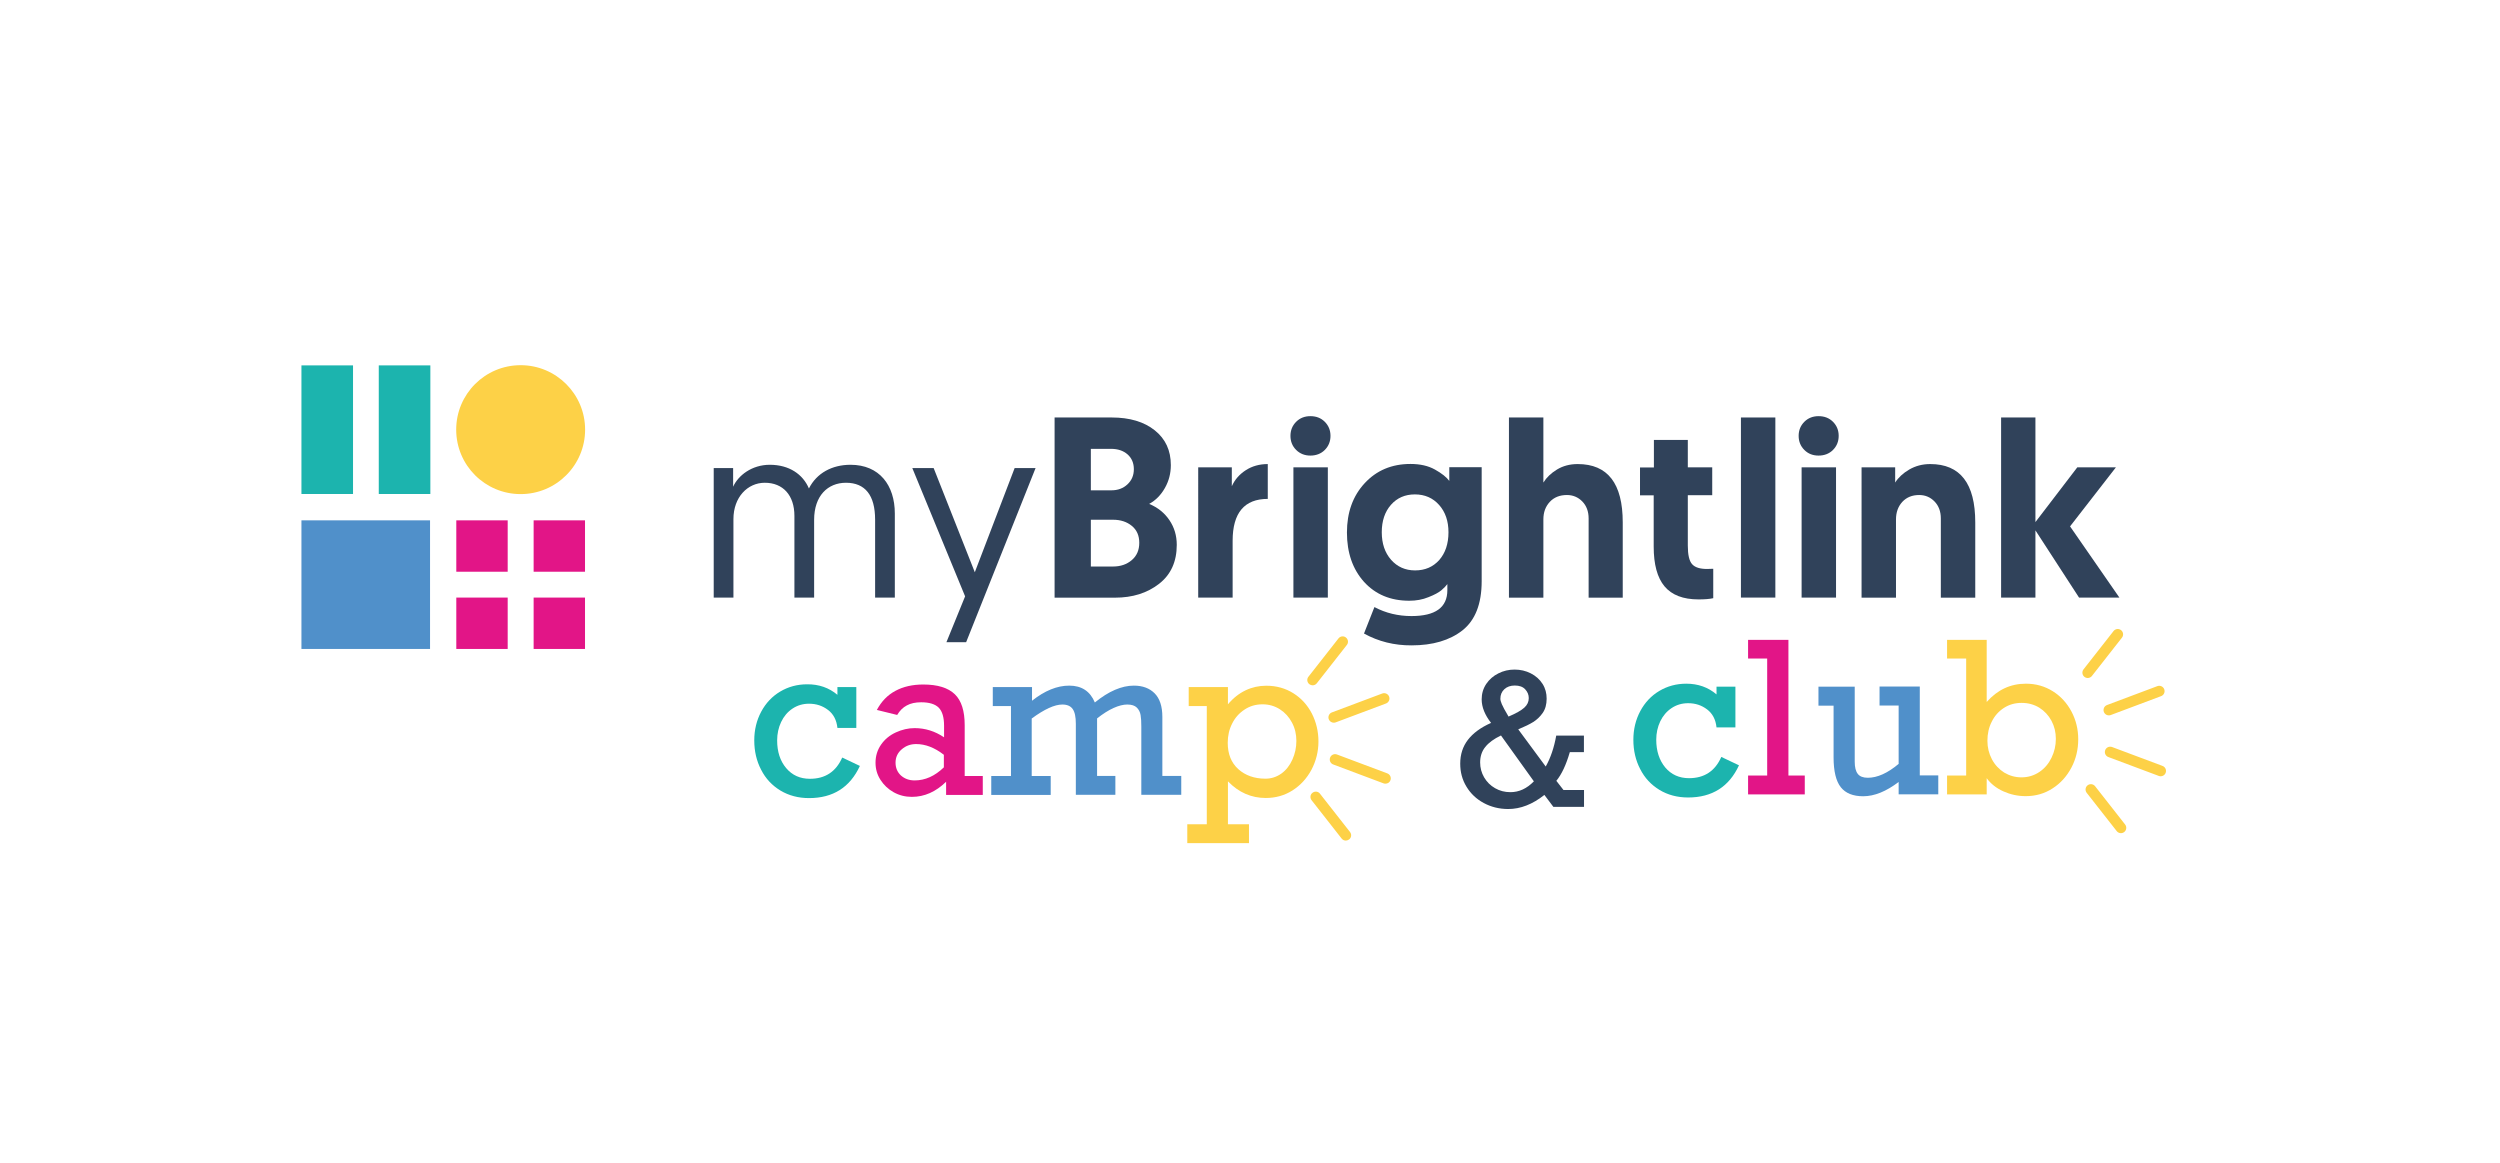 <?xml version="1.0" encoding="utf-8"?>
<!-- Generator: Adobe Illustrator 24.2.3, SVG Export Plug-In . SVG Version: 6.00 Build 0)  -->
<svg version="1.1" id="Layer_1" xmlns="http://www.w3.org/2000/svg" xmlns:xlink="http://www.w3.org/1999/xlink" x="0px" y="0px"
	 viewBox="0 0 244.74 113.83" style="enable-background:new 0 0 244.74 113.83;" xml:space="preserve">
<style type="text/css">
	.st0{fill:#F2F3F4;}
	.st1{fill:#8081CE;}
	.st2{fill:#9FD560;}
	.st3{fill:#FFFFFF;}
	.st4{fill:#C93D73;}
	.st5{fill:#4D4D4D;}
	.st6{stroke:#FFFFFF;stroke-width:1;stroke-miterlimit:10;}
	.st7{fill:#E31288;}
	.st8{opacity:0.19;fill:#FFD247;}
	.st9{opacity:0.17;fill:#979797;}
	.st10{fill:#FBCF47;}
	.st11{fill:#30425A;}
	.st12{fill:#FDD147;}
	.st13{fill:#5090CA;}
	.st14{fill:#E21587;}
	.st15{fill:#1CB4AE;}
	.st16{fill:#FFD247;}
	.st17{fill:#00B5B0;}
	.st18{fill:none;stroke:#00B5AF;stroke-width:0.65;stroke-miterlimit:10;}
	.st19{fill:#00B5AF;}
	.st20{fill:#669FD1;}
	.st21{fill:#FFD75E;}
	.st22{fill:#E73097;}
	.st23{fill:none;stroke:#4E5D74;stroke-miterlimit:10;}
	.st24{fill:none;stroke:#FDD147;stroke-width:0.699;stroke-linecap:round;stroke-miterlimit:10;}
	.st25{fill:#00AFAC;}
	.st26{fill:none;}
	.st27{fill:#4E4E4E;}
	.st28{fill:#F1F1F1;}
	.st29{fill:#B2B1B2;}
	.st30{fill:#979796;}
	.st31{fill:#E4E4E4;}
	.st32{fill:#343433;}
	.st33{opacity:0.1;}
	.st34{fill:#808080;}
	.st35{fill:#FDD79C;}
	.st36{fill:#008CC1;stroke:#FFFFFF;stroke-width:0.75;stroke-miterlimit:10;}
	.st37{fill:#E8EADE;}
	.st38{fill:#FF8300;}
	.st39{fill:#E7E7E0;}
	.st40{fill:#F1F1ED;}
	.st41{fill:#D6D9C2;}
	.st42{opacity:0.97;fill:#008CC1;}
	.st43{fill:#008CC1;stroke:#FFFFFF;stroke-width:0.174;stroke-miterlimit:10;}
	.st44{fill:#4E5D74;}
	.st45{fill:#E24486;}
	.st46{fill:#E86848;}
	.st47{fill:#008CC1;}
	.st48{fill:#E5E5E6;}
	.st49{fill:#FFC908;}
	.st50{fill:#FFD027;}
	.st51{fill:#009AC9;}
	.st52{fill:#D99360;}
	.st53{fill:#3B2418;}
	.st54{fill:url(#SVGID_1_);}
	.st55{fill:url(#SVGID_2_);}
	.st56{fill:url(#SVGID_3_);}
	.st57{fill:url(#SVGID_4_);}
	.st58{fill:url(#SVGID_5_);}
	.st59{fill:url(#SVGID_6_);}
	.st60{fill:#4F3D30;}
	.st61{fill:#101010;}
	.st62{fill:url(#SVGID_7_);}
	.st63{fill:url(#SVGID_8_);}
	.st64{fill:url(#SVGID_9_);}
	.st65{fill:url(#SVGID_10_);}
	.st66{fill:url(#SVGID_11_);}
	.st67{fill:url(#SVGID_12_);}
	.st68{fill:#E7C035;}
	.st69{fill:#333333;}
	.st70{fill:url(#SVGID_13_);}
	.st71{fill:url(#SVGID_14_);}
	.st72{fill:url(#SVGID_15_);}
	.st73{fill:url(#SVGID_16_);}
	.st74{fill:url(#SVGID_17_);}
	.st75{fill:url(#SVGID_18_);}
	.st76{fill:url(#SVGID_19_);}
	.st77{fill:url(#SVGID_20_);}
	.st78{fill:url(#SVGID_21_);}
	.st79{fill:url(#SVGID_22_);}
	.st80{fill:url(#SVGID_23_);}
	.st81{fill:url(#SVGID_24_);}
	.st82{fill:#5091CB;}
	.st83{fill:#F0F0F0;}
	.st84{fill:url(#SVGID_25_);}
	.st85{fill:url(#SVGID_26_);}
	.st86{fill:url(#SVGID_27_);}
	.st87{fill:url(#SVGID_28_);}
	.st88{fill:url(#SVGID_29_);}
	.st89{fill:url(#SVGID_30_);}
	.st90{fill:url(#SVGID_31_);}
	.st91{fill:url(#SVGID_32_);}
	.st92{fill:url(#SVGID_33_);}
	.st93{fill:url(#SVGID_34_);}
	.st94{fill:url(#SVGID_35_);}
	.st95{fill:url(#SVGID_36_);}
	.st96{fill:url(#SVGID_37_);}
	.st97{fill:url(#SVGID_38_);}
	.st98{fill:url(#SVGID_39_);}
	.st99{fill:url(#SVGID_40_);}
	.st100{fill:url(#SVGID_41_);}
	.st101{fill:url(#SVGID_42_);}
	.st102{fill:url(#SVGID_43_);}
	.st103{fill:url(#SVGID_44_);}
	.st104{fill:url(#SVGID_45_);}
	.st105{fill:url(#SVGID_46_);}
	.st106{fill:url(#SVGID_47_);}
	.st107{fill:url(#SVGID_48_);}
	.st108{fill:none;stroke:#FFC908;stroke-width:0.25;stroke-miterlimit:10;}
	.st109{fill:none;stroke:#FFC908;stroke-width:0.25;stroke-miterlimit:10;stroke-dasharray:2.944,2.944;}
	.st110{fill:none;stroke:#FFC908;stroke-width:0.25;stroke-miterlimit:10;stroke-dasharray:2.953,2.953;}
	.st111{opacity:0.79;}
	.st112{opacity:0.8;}
	.st113{fill:url(#SVGID_49_);}
	.st114{fill:url(#SVGID_50_);}
	.st115{fill:#979797;}
	.st116{opacity:0.2;}
	.st117{fill:#B2B2B2;}
	.st118{fill:#A3A5A6;}
	.st119{fill:#E3E3E3;}
	.st120{fill:#5E5F5E;}
	.st121{fill:#FFEFBD;}
	.st122{fill:#FFEFBD;stroke:#FFD247;stroke-width:0;stroke-linecap:round;stroke-linejoin:round;}
	.st123{fill:#FFEFBD;stroke:#FFFFFF;stroke-width:0;stroke-linecap:round;stroke-linejoin:round;}
	.st124{fill:none;stroke:#FFD247;stroke-width:0;stroke-linecap:round;stroke-linejoin:round;}
	.st125{fill:url(#SVGID_51_);}
	.st126{fill:url(#SVGID_52_);}
	.st127{fill:none;stroke:#FDD147;stroke-width:1.046;stroke-linecap:round;stroke-miterlimit:10;}
	.st128{fill:#4D90CD;}
	.st129{opacity:0.67;fill:#E24486;}
</style>
<g>
	<g>
		<path class="st11" d="M87.6,58.5h-1.93v-7.63c0-2.39-0.98-3.61-2.85-3.61c-1.78,0-3.12,1.27-3.12,3.63v7.61h-1.93v-8
			c0-2.02-1.12-3.24-2.9-3.24c-1.68,0-3.07,1.41-3.07,3.56v7.68h-1.93V45.82h1.9v1.83c0.49-1.1,1.83-2.15,3.59-2.15
			c1.9,0,3.24,0.93,3.83,2.32c0.76-1.51,2.27-2.32,4.07-2.32c2.83,0,4.34,2,4.34,4.78V58.5z"/>
		<polygon class="st11" points="92.65,62.87 94.48,58.38 89.31,45.82 91.4,45.82 95.43,56.02 99.33,45.82 101.38,45.82 94.58,62.87 
					"/>
		<path class="st11" d="M103.24,58.5V40.87h5.59c1.76,0,3.17,0.42,4.22,1.26c1.05,0.84,1.57,1.97,1.57,3.4
			c0,0.81-0.19,1.55-0.58,2.24c-0.39,0.69-0.9,1.21-1.54,1.56c0.84,0.35,1.5,0.88,1.98,1.59c0.48,0.71,0.72,1.51,0.72,2.42
			c0,1.65-0.58,2.92-1.74,3.82c-1.16,0.9-2.59,1.35-4.31,1.35H103.24z M106.79,48h2.02c0.62,0,1.14-0.19,1.56-0.58
			c0.42-0.39,0.63-0.88,0.63-1.49c0-0.6-0.21-1.09-0.62-1.45c-0.41-0.36-0.95-0.54-1.62-0.54h-1.97V48z M106.79,55.46h2.17
			c0.74,0,1.35-0.21,1.84-0.63c0.49-0.42,0.73-0.98,0.73-1.69c0-0.71-0.24-1.26-0.73-1.66c-0.49-0.4-1.1-0.6-1.84-0.6h-2.17V55.46z"
			/>
		<path class="st11" d="M124.11,45.43v3.41c-2.29,0-3.44,1.37-3.44,4.1v5.56h-3.37V45.75h3.29v1.85c0.29-0.65,0.75-1.17,1.37-1.57
			C122.58,45.63,123.3,45.43,124.11,45.43"/>
		<path class="st11" d="M126.89,44.05c-0.37-0.37-0.56-0.83-0.56-1.38c0-0.55,0.19-1.01,0.56-1.38c0.37-0.37,0.84-0.55,1.39-0.55
			c0.57,0,1.04,0.18,1.41,0.55c0.37,0.37,0.56,0.83,0.56,1.38c0,0.55-0.19,1.01-0.56,1.38c-0.37,0.37-0.85,0.55-1.41,0.55
			C127.73,44.6,127.27,44.42,126.89,44.05 M126.62,45.75h3.37V58.5h-3.37V45.75z"/>
		<path class="st11" d="M133.53,62.02l1.02-2.59c1.11,0.59,2.32,0.88,3.63,0.88c2.34,0,3.51-0.84,3.51-2.54v-0.59
			c-0.13,0.18-0.32,0.38-0.58,0.6c-0.26,0.22-0.68,0.45-1.27,0.68c-0.58,0.24-1.21,0.35-1.88,0.35c-1.84,0-3.31-0.62-4.43-1.85
			c-1.11-1.24-1.67-2.85-1.67-4.83c0-1.97,0.58-3.58,1.74-4.83c1.16-1.25,2.65-1.88,4.48-1.88c0.94,0,1.74,0.18,2.4,0.55
			c0.66,0.37,1.13,0.74,1.4,1.11v-1.34h3.17v11.15c0,2.23-0.63,3.83-1.88,4.82c-1.25,0.98-2.91,1.47-4.98,1.47
			C136.5,63.19,134.94,62.8,133.53,62.02 M141.8,52.11c0-1.09-0.3-1.98-0.91-2.67c-0.61-0.69-1.4-1.04-2.38-1.04
			c-0.96,0-1.74,0.34-2.34,1.02c-0.6,0.68-0.9,1.58-0.9,2.68c0,1.11,0.3,2,0.91,2.7c0.61,0.69,1.39,1.04,2.35,1.04
			c0.98,0,1.76-0.34,2.37-1.02C141.49,54.14,141.8,53.24,141.8,52.11"/>
		<path class="st11" d="M154.45,45.43c2.94,0,4.41,1.9,4.41,5.71v7.37h-3.34v-7.76c0-0.68-0.21-1.24-0.62-1.66
			c-0.41-0.42-0.92-0.63-1.5-0.63c-0.7,0-1.26,0.22-1.68,0.67c-0.42,0.45-0.63,1.02-0.63,1.72v7.66h-3.37V40.87h3.37v6.37
			c0.31-0.5,0.76-0.93,1.34-1.28C153.01,45.61,153.68,45.43,154.45,45.43"/>
		<path class="st11" d="M161.91,45.75v-2.68h3.32v2.68h2.39v2.73h-2.39v4.93c0,0.91,0.14,1.52,0.43,1.83
			c0.28,0.31,0.77,0.46,1.45,0.46c0.23,0,0.43-0.01,0.61-0.02v2.88c-0.34,0.08-0.82,0.12-1.44,0.12c-1.51,0-2.62-0.43-3.33-1.28
			s-1.06-2.15-1.06-3.89v-5.02h-1.34v-2.73H161.91z"/>
		<rect x="170.43" y="40.87" class="st11" width="3.37" height="17.63"/>
		<path class="st11" d="M176.64,44.05c-0.37-0.37-0.56-0.83-0.56-1.38c0-0.55,0.19-1.01,0.56-1.38c0.37-0.37,0.84-0.55,1.39-0.55
			c0.57,0,1.04,0.18,1.41,0.55c0.37,0.37,0.56,0.83,0.56,1.38c0,0.55-0.19,1.01-0.56,1.38c-0.37,0.37-0.85,0.55-1.41,0.55
			C177.47,44.6,177.01,44.42,176.64,44.05 M176.37,45.75h3.37V58.5h-3.37V45.75z"/>
		<path class="st11" d="M188.96,45.43c2.94,0,4.41,1.9,4.41,5.71v7.37h-3.37v-7.76c0-0.68-0.21-1.24-0.62-1.66
			c-0.41-0.42-0.91-0.63-1.5-0.63c-0.68,0-1.23,0.22-1.65,0.67c-0.41,0.45-0.62,1.02-0.62,1.72v7.66h-3.37V45.75h3.29v1.49
			c0.31-0.49,0.76-0.91,1.37-1.27C187.52,45.61,188.2,45.43,188.96,45.43"/>
		<polygon class="st11" points="195.9,58.5 195.9,40.87 199.26,40.87 199.26,51.11 203.36,45.75 207.14,45.75 202.65,51.53 
			207.48,58.5 203.53,58.5 199.26,51.92 199.26,58.5 		"/>
		<path class="st12" d="M57.28,42.06c0,3.48-2.82,6.31-6.31,6.31c-3.48,0-6.31-2.82-6.31-6.31c0-3.48,2.82-6.31,6.31-6.31
			C54.45,35.75,57.28,38.58,57.28,42.06"/>
		<rect x="29.51" y="50.94" class="st13" width="12.59" height="12.59"/>
		<rect x="44.67" y="50.94" class="st14" width="5.03" height="5.03"/>
		<rect x="44.67" y="58.5" class="st14" width="5.03" height="5.03"/>
		<rect x="52.24" y="50.94" class="st14" width="5.03" height="5.03"/>
		<rect x="52.24" y="58.5" class="st14" width="5.03" height="5.03"/>
		<rect x="29.51" y="35.77" class="st15" width="5.05" height="12.59"/>
		<rect x="37.08" y="35.77" class="st15" width="5.05" height="12.59"/>
		<path class="st15" d="M81.98,68.02v-0.76h1.85v4h-1.85c-0.08-0.77-0.39-1.36-0.92-1.76c-0.54-0.41-1.15-0.61-1.86-0.61
			c-0.6,0-1.14,0.16-1.62,0.48c-0.48,0.32-0.85,0.76-1.11,1.31c-0.26,0.55-0.39,1.15-0.39,1.8c0,1.1,0.29,2.01,0.88,2.71
			c0.59,0.7,1.36,1.05,2.33,1.05c1.49,0,2.55-0.69,3.16-2.08l1.73,0.82c-0.97,2.1-2.63,3.15-4.98,3.15c-1.05,0-1.98-0.25-2.8-0.74
			c-0.82-0.5-1.45-1.17-1.89-2.04c-0.45-0.86-0.67-1.82-0.67-2.87c0-1.03,0.23-1.97,0.68-2.81c0.45-0.84,1.07-1.5,1.86-1.97
			s1.67-0.71,2.64-0.71C80.17,66.98,81.16,67.33,81.98,68.02"/>
		<path class="st14" d="M94.44,70.99v4.98h1.77v1.85h-3.59v-1.29c-1,0.98-2.12,1.48-3.35,1.48c-0.65,0-1.24-0.15-1.78-0.45
			c-0.54-0.3-0.97-0.71-1.29-1.21c-0.33-0.51-0.49-1.07-0.49-1.68c0-0.66,0.18-1.25,0.54-1.77c0.36-0.52,0.84-0.92,1.45-1.2
			c0.61-0.28,1.22-0.42,1.84-0.42c1.03,0,1.99,0.3,2.88,0.9v-1.13c0-0.82-0.17-1.41-0.52-1.77c-0.35-0.35-0.92-0.53-1.72-0.53
			c-0.56,0-1.03,0.1-1.41,0.31c-0.38,0.2-0.69,0.51-0.94,0.93l-1.99-0.49c0.45-0.84,1.05-1.46,1.82-1.87
			c0.76-0.41,1.67-0.62,2.72-0.62c1.41,0,2.44,0.32,3.1,0.96C94.12,68.59,94.44,69.6,94.44,70.99 M89.54,76.4
			c1.02,0,1.97-0.42,2.86-1.28v-1.23c-0.9-0.7-1.81-1.05-2.71-1.05c-0.55,0-1.02,0.17-1.42,0.52c-0.4,0.34-0.6,0.78-0.6,1.3
			c0,0.5,0.17,0.92,0.52,1.25C88.55,76.23,88.99,76.4,89.54,76.4"/>
		<path class="st13" d="M98.97,75.97v-6.85h-1.78v-1.86h3.84v1.34c1.24-0.98,2.45-1.48,3.64-1.48c1.22,0,2.05,0.55,2.51,1.65
			c1.35-1.1,2.63-1.65,3.82-1.65c0.85,0,1.53,0.25,2.03,0.75c0.5,0.5,0.76,1.27,0.76,2.31v5.78h1.85v1.85h-3.91v-6.69
			c0-0.46-0.02-0.84-0.07-1.12c-0.05-0.29-0.17-0.53-0.37-0.73s-0.51-0.3-0.94-0.3c-0.38,0-0.83,0.11-1.34,0.34
			c-0.51,0.23-1.04,0.57-1.61,1.02v5.63h1.79v1.85h-3.87v-6.95c0-0.68-0.1-1.16-0.31-1.45c-0.2-0.29-0.54-0.44-1.01-0.44
			c-0.76,0-1.76,0.46-3,1.37v5.63h1.86v1.85h-5.82v-1.85H98.97z"/>
		<path class="st12" d="M129.07,72.59c0,0.98-0.23,1.9-0.68,2.76c-0.46,0.86-1.08,1.53-1.86,2.03c-0.79,0.5-1.66,0.74-2.62,0.74
			c-1.41,0-2.65-0.54-3.7-1.63v4.2h2.06v1.85h-6.04v-1.85h1.91V69.12h-1.77v-1.86h3.84v1.69c0.52-0.62,1.1-1.07,1.73-1.37
			c0.63-0.3,1.3-0.45,2.02-0.45c1,0,1.88,0.25,2.66,0.74c0.78,0.49,1.38,1.16,1.81,1.99C128.85,70.69,129.07,71.6,129.07,72.59
			 M123.88,76.23c0.58,0,1.09-0.17,1.56-0.5c0.46-0.33,0.82-0.79,1.08-1.37c0.26-0.58,0.39-1.18,0.39-1.83
			c0-0.65-0.14-1.25-0.43-1.79c-0.29-0.55-0.68-0.98-1.18-1.3c-0.5-0.32-1.07-0.49-1.7-0.49c-0.66,0-1.25,0.17-1.77,0.52
			c-0.52,0.34-0.93,0.8-1.21,1.37c-0.29,0.57-0.43,1.19-0.43,1.88c0,1.1,0.35,1.96,1.04,2.58C121.91,75.91,122.8,76.23,123.88,76.23
			"/>
		<path class="st12" d="M128.5,67.09c-0.11,0-0.23-0.04-0.32-0.11c-0.23-0.18-0.27-0.51-0.09-0.73l2.94-3.75
			c0.18-0.23,0.51-0.27,0.73-0.09c0.23,0.18,0.27,0.51,0.09,0.73l-2.94,3.75C128.81,67.02,128.65,67.09,128.5,67.09"/>
		<path class="st12" d="M131.75,82.29c-0.16,0-0.31-0.07-0.41-0.2l-2.94-3.75c-0.18-0.23-0.14-0.56,0.09-0.73
			c0.23-0.18,0.56-0.14,0.73,0.09l2.94,3.75c0.18,0.23,0.14,0.56-0.09,0.73C131.97,82.25,131.86,82.29,131.75,82.29"/>
		<path class="st12" d="M130.57,70.75c-0.21,0-0.41-0.13-0.49-0.34c-0.1-0.27,0.04-0.57,0.31-0.67l4.93-1.85
			c0.27-0.1,0.57,0.04,0.67,0.31c0.1,0.27-0.04,0.57-0.31,0.67l-4.93,1.85C130.69,70.74,130.63,70.75,130.57,70.75"/>
		<path class="st12" d="M135.63,76.72c-0.06,0-0.12-0.01-0.18-0.03l-4.93-1.85c-0.27-0.1-0.41-0.4-0.31-0.67
			c0.1-0.27,0.4-0.41,0.67-0.31l4.93,1.85c0.27,0.1,0.41,0.4,0.31,0.67C136.05,76.59,135.85,76.72,135.63,76.72"/>
	</g>
</g>
<g>
	<g>
		<path class="st15" d="M168.04,67.98v-0.76h1.85v3.99h-1.85c-0.08-0.77-0.39-1.36-0.92-1.76c-0.54-0.41-1.15-0.61-1.86-0.61
			c-0.6,0-1.14,0.16-1.62,0.48c-0.48,0.32-0.85,0.76-1.11,1.3c-0.26,0.55-0.39,1.15-0.39,1.8c0,1.1,0.3,2.01,0.88,2.71
			c0.59,0.7,1.37,1.05,2.33,1.05c1.49,0,2.55-0.69,3.16-2.08l1.73,0.82c-0.97,2.1-2.63,3.15-4.98,3.15c-1.05,0-1.99-0.25-2.8-0.74
			c-0.82-0.5-1.45-1.17-1.89-2.04c-0.45-0.86-0.67-1.82-0.67-2.87c0-1.03,0.23-1.97,0.68-2.81c0.45-0.84,1.07-1.5,1.86-1.97
			c0.79-0.47,1.67-0.71,2.64-0.71C166.23,66.93,167.22,67.28,168.04,67.98z"/>
	</g>
	<g>
		<path class="st14" d="M176.68,75.92v1.85h-5.55v-1.85h1.87V64.47h-1.87v-1.83h3.95v13.28H176.68z"/>
	</g>
	<g>
		<path class="st13" d="M182.85,76.14c0.93,0,1.94-0.45,3.02-1.36v-5.71H184v-1.86h3.94v8.7h1.81v1.85h-3.88v-1.21
			c-1.22,0.93-2.38,1.4-3.47,1.4c-0.99,0-1.72-0.29-2.19-0.88c-0.47-0.59-0.71-1.57-0.71-2.93v-5.06h-1.48v-1.86h3.55v7.35
			c0,0.54,0.1,0.94,0.3,1.19C182.06,76.01,182.39,76.14,182.85,76.14z"/>
	</g>
	<g>
		<path class="st12" d="M198.33,66.93c0.97,0,1.85,0.25,2.63,0.74c0.78,0.49,1.39,1.16,1.83,1.99s0.66,1.74,0.66,2.71
			c0,1-0.22,1.93-0.67,2.78c-0.45,0.85-1.06,1.53-1.84,2.03c-0.78,0.51-1.66,0.76-2.63,0.76c-0.77,0-1.5-0.16-2.19-0.47
			c-0.69-0.31-1.24-0.75-1.63-1.29v1.59h-3.88v-1.85h1.87V64.47h-1.87v-1.83h3.88v6.08C195.54,67.53,196.82,66.93,198.33,66.93z
			 M197.89,76.1c0.66,0,1.24-0.18,1.76-0.53c0.52-0.35,0.91-0.82,1.19-1.4c0.28-0.58,0.42-1.19,0.42-1.84
			c0-0.64-0.14-1.23-0.43-1.77c-0.29-0.54-0.69-0.96-1.19-1.28c-0.51-0.31-1.08-0.47-1.73-0.47c-0.64,0-1.22,0.16-1.73,0.49
			c-0.51,0.33-0.91,0.77-1.19,1.34c-0.29,0.56-0.43,1.19-0.43,1.88c0,0.66,0.15,1.26,0.44,1.81c0.29,0.55,0.7,0.98,1.2,1.3
			C196.72,75.94,197.28,76.1,197.89,76.1z"/>
	</g>
	<g>
		<line class="st127" x1="204.38" y1="65.85" x2="207.32" y2="62.1"/>
		<line class="st127" x1="207.63" y1="81.04" x2="204.69" y2="77.29"/>
		<line class="st127" x1="206.45" y1="69.51" x2="211.38" y2="67.66"/>
		<line class="st127" x1="211.52" y1="75.47" x2="206.58" y2="73.62"/>
	</g>
</g>
<g>
	<path class="st11" d="M151.41,68.4c0,0.56-0.13,1.03-0.39,1.4c-0.26,0.37-0.57,0.66-0.92,0.88s-0.85,0.46-1.47,0.72l2.69,3.64
		c0.48-0.85,0.82-1.86,1.03-3.03h2.71v1.62h-1.38c-0.36,1.24-0.8,2.18-1.32,2.81l0.7,0.9h2.01v1.65h-3l-0.88-1.17
		c-1.16,0.92-2.34,1.38-3.54,1.38c-0.88,0-1.68-0.2-2.4-0.59c-0.72-0.39-1.28-0.92-1.69-1.6c-0.41-0.67-0.61-1.42-0.61-2.25
		c0-0.9,0.25-1.68,0.75-2.33c0.5-0.65,1.25-1.21,2.27-1.66c-0.61-0.78-0.92-1.55-0.92-2.31c0-0.56,0.15-1.06,0.45-1.51
		c0.3-0.44,0.7-0.79,1.19-1.03c0.49-0.25,1.02-0.37,1.58-0.37c0.57,0,1.1,0.12,1.59,0.37c0.49,0.25,0.87,0.59,1.15,1.03
		S151.41,67.87,151.41,68.4z M147.86,77.55c0.85,0,1.61-0.35,2.3-1.06L146.94,72c-0.69,0.33-1.2,0.7-1.54,1.13
		c-0.34,0.42-0.5,0.93-0.5,1.51c0,0.53,0.13,1.01,0.39,1.46c0.26,0.44,0.61,0.8,1.07,1.06C146.81,77.42,147.31,77.55,147.86,77.55z
		 M147.68,70.15c0.73-0.31,1.24-0.6,1.54-0.87c0.3-0.27,0.44-0.58,0.44-0.94c0-0.33-0.12-0.61-0.35-0.86s-0.57-0.37-1.02-0.37
		c-0.42,0-0.76,0.12-1.02,0.36s-0.39,0.55-0.39,0.94c0,0.13,0.05,0.3,0.14,0.52S147.33,69.56,147.68,70.15z"/>
</g>
</svg>

